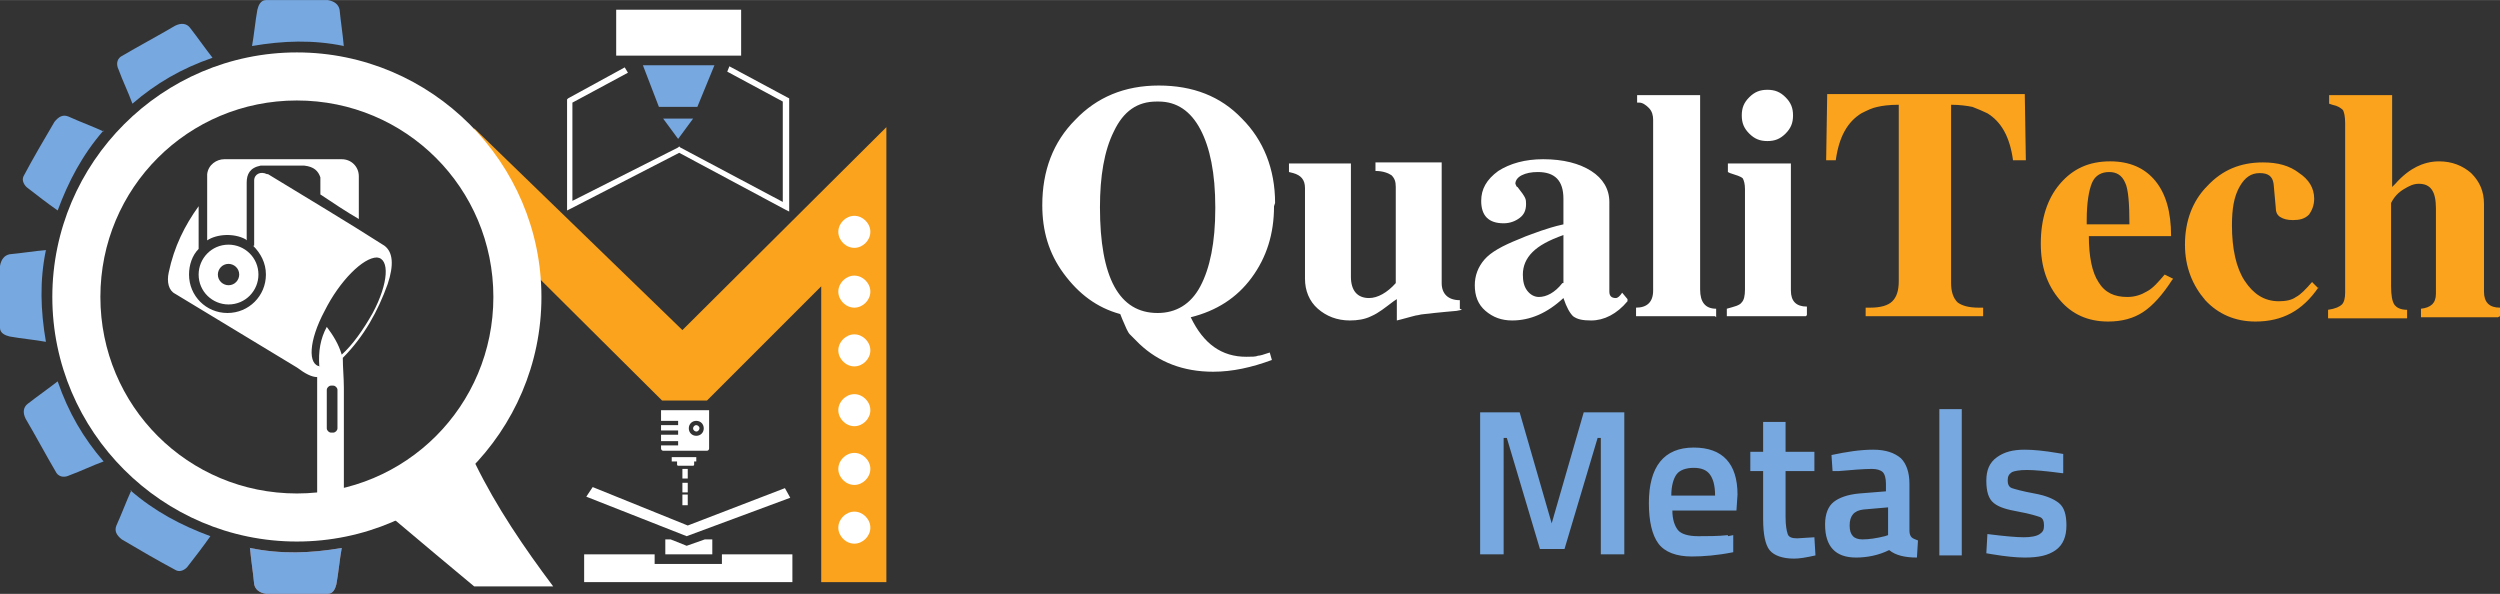 <?xml version="1.0" encoding="UTF-8"?>
<!DOCTYPE svg PUBLIC "-//W3C//DTD SVG 1.1//EN" "http://www.w3.org/Graphics/SVG/1.1/DTD/svg11.dtd">
<!-- Creator: CorelDRAW -->
<svg xmlns="http://www.w3.org/2000/svg" xml:space="preserve" width="3.06in" height="0.727in" style="shape-rendering:geometricPrecision; text-rendering:geometricPrecision; image-rendering:optimizeQuality; fill-rule:evenodd; clip-rule:evenodd"
viewBox="0 0 2.341 0.556"
 xmlns:xlink="http://www.w3.org/1999/xlink">
 <rect x="0" y="0" width="2.341" height="0.556" fill="#333333" stroke="none"/>
 <defs>
  <style type="text/css">
   <![CDATA[
    .fil6 {fill:none}
    .fil5 {fill:white}
    .fil4 {fill:#77A8E0}
    .fil7 {fill:#B96447}
    .fil3 {fill:#FBA31C}
    .fil8 {fill:white}
    .fil0 {fill:white;fill-rule:nonzero}
    .fil2 {fill:#77A8E0;fill-rule:nonzero}
    .fil1 {fill:#FBA31C;fill-rule:nonzero}
   ]]>
  </style>
 </defs>
 <g id="Layer_x0020_1">
  <g id="_107287440">
   <path id="_107287584" class="fil0" d="M1.193 0.193c0,0.026 -0.007,0.048 -0.021,0.067 -0.014,0.019 -0.033,0.031 -0.057,0.037 0.012,0.025 0.029,0.037 0.052,0.037 0.005,0 0.009,-0 0.011,-0.001 0.002,-0 0.005,-0.001 0.011,-0.003l0.002 0.007c-0.019,0.007 -0.037,0.011 -0.055,0.011 -0.028,0 -0.051,-0.009 -0.069,-0.026 -0.004,-0.004 -0.007,-0.007 -0.009,-0.009 -0.002,-0.002 -0.004,-0.007 -0.007,-0.014l-0.002 -0.005c-0.022,-0.006 -0.039,-0.019 -0.053,-0.038 -0.014,-0.019 -0.02,-0.04 -0.02,-0.064 0,-0.032 0.01,-0.059 0.031,-0.08 0.02,-0.021 0.046,-0.032 0.078,-0.032 0.032,0 0.058,0.01 0.078,0.031 0.02,0.02 0.031,0.047 0.031,0.079zm-0.055 0.001c0,-0.032 -0.005,-0.056 -0.014,-0.073 -0.009,-0.017 -0.022,-0.026 -0.039,-0.026l-0.002 0c-0.018,0 -0.031,0.009 -0.04,0.028 -0.009,0.018 -0.013,0.042 -0.013,0.071 0,0.066 0.018,0.099 0.054,0.099 0.017,0 0.031,-0.008 0.04,-0.025 0.009,-0.017 0.014,-0.041 0.014,-0.073zm0.231 0.096l-0.005 0.001 -0.011 0.001 -0.01 0.001c-0.007,0.001 -0.012,0.001 -0.015,0.002 -0.002,0 -0.008,0.002 -0.016,0.004l-0.004 0.001 0 -0.02 -0.003 0.002c-0.008,0.006 -0.014,0.011 -0.021,0.014 -0.006,0.003 -0.013,0.004 -0.02,0.004 -0.012,0 -0.022,-0.004 -0.03,-0.011 -0.008,-0.007 -0.012,-0.017 -0.012,-0.028l0 -0.085c0,-0.008 -0.004,-0.012 -0.011,-0.014l-0.004 -0.001 0 -0.008 0.058 0 0 0.106c0,0.013 0.006,0.02 0.017,0.02 0.008,0 0.017,-0.005 0.025,-0.014l0 -0.09c0,-0.005 -0.001,-0.008 -0.004,-0.011 -0.003,-0.002 -0.008,-0.004 -0.015,-0.004l0 -0.008 0.062 0 0 0.113c0,0.01 0.006,0.016 0.017,0.016l0 0.008zm0.155 -0.008c-0.01,0.012 -0.022,0.018 -0.034,0.018 -0.008,0 -0.013,-0.001 -0.017,-0.004 -0.003,-0.003 -0.006,-0.008 -0.009,-0.017 -0.015,0.014 -0.031,0.021 -0.048,0.021 -0.01,0 -0.018,-0.003 -0.025,-0.009 -0.007,-0.006 -0.01,-0.014 -0.01,-0.024 0,-0.009 0.003,-0.017 0.009,-0.024 0.006,-0.007 0.017,-0.013 0.032,-0.019 0.009,-0.004 0.016,-0.006 0.021,-0.008 0.006,-0.002 0.012,-0.004 0.021,-0.006l0 -0.024c0,-0.017 -0.008,-0.025 -0.024,-0.025 -0.006,0 -0.011,0.001 -0.015,0.003 -0.004,0.002 -0.006,0.005 -0.006,0.008 0.001,0.002 0.001,0.003 0.002,0.003 0.004,0.005 0.006,0.008 0.007,0.01 0.001,0.002 0.001,0.004 0.001,0.006 0,0.006 -0.002,0.01 -0.006,0.013 -0.004,0.003 -0.009,0.005 -0.015,0.005 -0.014,0 -0.021,-0.007 -0.021,-0.021 0,-0.011 0.005,-0.02 0.016,-0.028 0.011,-0.007 0.025,-0.011 0.042,-0.011 0.019,0 0.034,0.004 0.045,0.011 0.011,0.007 0.017,0.017 0.017,0.029l0 0.084c0,0.004 0.002,0.006 0.006,0.006 0.002,0 0.004,-0.002 0.006,-0.005l0.005 0.006zm-0.06 -0.017l0 -0.045c-0.014,0.005 -0.023,0.01 -0.029,0.016 -0.006,0.006 -0.009,0.013 -0.009,0.021 0,0.006 0.001,0.011 0.004,0.015 0.003,0.004 0.007,0.006 0.011,0.006 0.007,0 0.015,-0.004 0.022,-0.013zm0.142 0.031l-0.074 0 0 -0.008c0.01,0 0.016,-0.005 0.016,-0.016l0 -0.16c0,-0.004 -0.001,-0.008 -0.004,-0.011 -0.003,-0.003 -0.006,-0.005 -0.009,-0.005l-0.002 0 0 -0.007 0.059 0 0 0.182c0,0.012 0.005,0.018 0.015,0.018l0 0.008zm0.073 -0.188c0,0.007 -0.002,0.012 -0.007,0.017 -0.005,0.005 -0.01,0.007 -0.017,0.007 -0.007,0 -0.012,-0.002 -0.017,-0.007 -0.005,-0.005 -0.007,-0.01 -0.007,-0.017 0,-0.007 0.002,-0.012 0.007,-0.017 0.005,-0.005 0.01,-0.007 0.017,-0.007 0.007,0 0.012,0.002 0.017,0.007 0.005,0.005 0.007,0.01 0.007,0.017zm0.012 0.188l-0.074 0 0 -0.007c0.007,-0.002 0.012,-0.003 0.014,-0.006 0.002,-0.002 0.003,-0.006 0.003,-0.012l0 -0.094c0,-0.005 -0.001,-0.008 -0.002,-0.01 -0.002,-0.002 -0.006,-0.003 -0.012,-0.005l-0.002 -0.001 0 -0.008 0.059 0 0 0.119c0,0.01 0.005,0.015 0.015,0.015l0 0.008z"/>
   <path id="_107287296" class="fil1" d="M1.894 0.15l-0.009 0c-0.003,-0.022 -0.011,-0.036 -0.024,-0.044 -0.004,-0.002 -0.009,-0.004 -0.014,-0.006 -0.005,-0.001 -0.012,-0.002 -0.02,-0.002l0 0.167c0,0.008 0.002,0.014 0.006,0.018 0.004,0.003 0.01,0.005 0.02,0.005l0.004 0 0 0.008 -0.11 0 0 -0.008 0.004 0c0.01,0 0.017,-0.002 0.021,-0.006 0.004,-0.004 0.006,-0.01 0.006,-0.019l0 -0.165c-0.009,0 -0.016,0.001 -0.02,0.002 -0.005,0.001 -0.009,0.003 -0.015,0.006 -0.013,0.008 -0.021,0.022 -0.024,0.044l-0.009 0 0.001 -0.062 0.185 0 0.001 0.062zm0.14 0.112c-0.009,0.014 -0.018,0.024 -0.027,0.03 -0.009,0.006 -0.02,0.009 -0.033,0.009 -0.019,0 -0.034,-0.007 -0.045,-0.02 -0.012,-0.014 -0.018,-0.031 -0.018,-0.053 0,-0.023 0.006,-0.042 0.018,-0.056 0.012,-0.014 0.027,-0.021 0.047,-0.021 0.018,0 0.032,0.006 0.042,0.018 0.01,0.012 0.015,0.029 0.015,0.052l-0.077 0c0,0.019 0.003,0.034 0.009,0.043 0.006,0.01 0.015,0.014 0.027,0.014 0.007,0 0.013,-0.002 0.018,-0.005 0.006,-0.003 0.011,-0.009 0.017,-0.016l0.008 0.004zm-0.04 -0.052c0,-0.019 -0.001,-0.033 -0.004,-0.039 -0.003,-0.007 -0.008,-0.01 -0.015,-0.01 -0.007,0 -0.013,0.003 -0.016,0.01 -0.003,0.007 -0.005,0.019 -0.005,0.035l0 0.004 0.041 0zm0.177 0.059c-0.015,0.022 -0.034,0.032 -0.059,0.032 -0.019,0 -0.035,-0.007 -0.047,-0.02 -0.012,-0.014 -0.019,-0.031 -0.019,-0.052 0,-0.022 0.007,-0.041 0.021,-0.055 0.014,-0.015 0.031,-0.022 0.052,-0.022 0.014,0 0.025,0.003 0.034,0.01 0.009,0.006 0.014,0.014 0.014,0.024 0,0.006 -0.002,0.011 -0.005,0.015 -0.004,0.004 -0.009,0.005 -0.015,0.005 -0.005,0 -0.009,-0.001 -0.012,-0.003 -0.003,-0.002 -0.004,-0.005 -0.004,-0.009l-0.002 -0.022c-0.001,-0.007 -0.005,-0.01 -0.013,-0.01 -0.008,0 -0.014,0.004 -0.019,0.013 -0.005,0.009 -0.007,0.02 -0.007,0.036 0,0.022 0.004,0.04 0.012,0.052 0.008,0.012 0.018,0.019 0.032,0.019 0.006,0 0.012,-0.001 0.016,-0.004 0.004,-0.002 0.009,-0.007 0.015,-0.014l0.006 0.006zm0.168 0.028l-0.072 0 0 -0.008c0.009,-0.001 0.014,-0.005 0.014,-0.014l0 -0.08c0,-0.016 -0.005,-0.023 -0.016,-0.023 -0.005,0 -0.009,0.002 -0.014,0.005 -0.005,0.003 -0.009,0.007 -0.012,0.013l0 0.078c0,0.008 0.001,0.014 0.003,0.017 0.002,0.003 0.006,0.005 0.012,0.005l0 0.008 -0.074 0 0 -0.008c0.007,-0.001 0.011,-0.003 0.013,-0.005 0.002,-0.002 0.003,-0.006 0.003,-0.011l0 -0.159c0,-0.006 -0.001,-0.01 -0.002,-0.012 -0.002,-0.002 -0.005,-0.004 -0.01,-0.005l-0.003 -0.001 0 -0.008 0.059 0 0 0.086 0.003 -0.003c0.007,-0.008 0.014,-0.013 0.02,-0.016 0.006,-0.003 0.013,-0.005 0.021,-0.005 0.012,0 0.022,0.004 0.03,0.011 0.008,0.008 0.012,0.017 0.012,0.029l0 0.082c0,0.01 0.005,0.015 0.015,0.015l0 0.008z"/>
   <path id="_107287248" class="fil2" d="M1.386 0.519l0 -0.133 0.037 0 0.03 0.104 0.03 -0.104 0.038 0 0 0.133 -0.022 0 0 -0.109 -0.003 0 -0.031 0.104 -0.023 0 -0.031 -0.104 -0.003 0 0 0.109 -0.022 0zm0.232 -0.017l0.005 -0.001 0 0.016c-0.015,0.003 -0.028,0.004 -0.039,0.004 -0.014,0 -0.025,-0.004 -0.031,-0.012 -0.006,-0.008 -0.009,-0.021 -0.009,-0.038 0,-0.034 0.014,-0.052 0.042,-0.052 0.027,0 0.041,0.015 0.041,0.044l-0.001 0.015 -0.06 0c0,0.008 0.002,0.014 0.005,0.018 0.003,0.004 0.01,0.006 0.019,0.006 0.009,0 0.019,-0 0.028,-0.001zm-0.012 -0.038c0,-0.01 -0.002,-0.016 -0.005,-0.02 -0.003,-0.004 -0.008,-0.006 -0.015,-0.006 -0.007,0 -0.013,0.002 -0.016,0.006 -0.003,0.004 -0.005,0.011 -0.005,0.02l0.041 0zm0.093 -0.023l-0.027 0 0 0.043c0,0.008 0.001,0.013 0.002,0.016 0.001,0.003 0.004,0.004 0.009,0.004l0.016 -0.001 0.001 0.017c-0.009,0.002 -0.015,0.003 -0.02,0.003 -0.011,0 -0.019,-0.003 -0.023,-0.008 -0.004,-0.005 -0.006,-0.015 -0.006,-0.029l0 -0.045 -0.012 0 0 -0.018 0.012 0 0 -0.028 0.021 0 0 0.028 0.027 0 0 0.018zm0.089 0.012l0 0.044c0,0.003 0.001,0.005 0.002,0.006 0.001,0.001 0.003,0.002 0.006,0.003l-0.001 0.016c-0.011,0 -0.02,-0.002 -0.026,-0.007 -0.01,0.005 -0.021,0.007 -0.031,0.007 -0.019,0 -0.029,-0.01 -0.029,-0.031 0,-0.01 0.003,-0.017 0.008,-0.021 0.005,-0.004 0.013,-0.007 0.024,-0.008l0.025 -0.002 0 -0.007c0,-0.005 -0.001,-0.009 -0.003,-0.011 -0.002,-0.002 -0.006,-0.003 -0.01,-0.003 -0.008,0 -0.019,0.001 -0.031,0.002l-0.006 0 -0.001 -0.015c0.014,-0.003 0.027,-0.005 0.039,-0.005 0.012,0 0.02,0.003 0.026,0.008 0.005,0.005 0.008,0.013 0.008,0.024zm-0.043 0.024c-0.009,0.001 -0.013,0.006 -0.013,0.015 0,0.009 0.004,0.013 0.012,0.013 0.006,0 0.013,-0.001 0.021,-0.003l0.003 -0.001 0 -0.026 -0.023 0.002zm0.071 0.043l0 -0.137 0.021 0 0 0.137 -0.021 0zm0.115 -0.077c-0.015,-0.002 -0.026,-0.003 -0.033,-0.003 -0.007,0 -0.012,0.001 -0.014,0.002 -0.003,0.002 -0.004,0.004 -0.004,0.008 0,0.003 0.001,0.006 0.004,0.007 0.003,0.001 0.01,0.003 0.021,0.005 0.011,0.002 0.018,0.005 0.023,0.009 0.005,0.004 0.007,0.011 0.007,0.021 0,0.01 -0.003,0.018 -0.01,0.023 -0.007,0.005 -0.016,0.007 -0.029,0.007 -0.008,0 -0.018,-0.001 -0.03,-0.003l-0.006 -0.001 0.001 -0.018c0.016,0.002 0.027,0.003 0.034,0.003 0.007,0 0.012,-0.001 0.015,-0.003 0.003,-0.002 0.004,-0.004 0.004,-0.008 0,-0.004 -0.001,-0.007 -0.004,-0.008 -0.003,-0.001 -0.009,-0.003 -0.02,-0.005 -0.011,-0.002 -0.018,-0.004 -0.023,-0.008 -0.005,-0.004 -0.007,-0.011 -0.007,-0.021 0,-0.01 0.003,-0.017 0.01,-0.022 0.007,-0.005 0.015,-0.007 0.026,-0.007 0.008,0 0.018,0.001 0.03,0.003l0.006 0.001 -0 0.018z"/>
   <g>
    <polygon id="_107287008" class="fil3" points="0.444,0.12 0.639,0.309 0.83,0.119 0.83,0.545 0.769,0.545 0.769,0.268 0.662,0.375 0.62,0.375 0.449,0.205 "/>
    <path id="_107286840" class="fil4" d="M0.322 0.044c-0.001,-0.012 -0.003,-0.024 -0.004,-0.035 -0.001,-0.005 -0.005,-0.008 -0.011,-0.009 -0.019,-8.43116e-005 -0.039,-0 -0.058,-0 -0.005,3.61336e-005 -0.007,0.005 -0.008,0.009 -0.002,0.011 -0.003,0.023 -0.005,0.034 0.029,-0.005 0.057,-0.006 0.086,0z"/>
    <path id="_107286672" class="fil5" d="M0.445 0.434c0.02,0.041 0.046,0.079 0.073,0.115 -0.025,0 -0.049,0 -0.074,0 -0.024,-0.02 -0.048,-0.04 -0.074,-0.062 0.02,-0.024 0.04,-0.048 0.061,-0.072 0.004,0.006 0.009,0.013 0.013,0.019z"/>
    <g>
     <polygon id="_107286312" class="fil5" points="0.577,0.009 0.694,0.009 0.694,0.052 0.577,0.052 "/>
     <g>
      <polygon id="_107285256" class="fil4" points="0.602,0.061 0.669,0.061 0.653,0.1 0.617,0.1 "/>
      <polygon id="_107286072" class="fil4" points="0.621,0.111 0.649,0.111 0.635,0.13 "/>
     </g>
    </g>
    <path id="_107286336" class="fil6" d="M0.682 0.064l0.054 0.029 0 0.1 -0.1 -0.053 -0.103 0.053 0 -0.098 0.053 -0.029m0.096 -0.001z"/>
    <polygon id="_107285160" class="fil0" points="0.683,0.062 0.737,0.091 0.739,0.092 0.739,0.093 0.739,0.193 0.739,0.198 0.735,0.196 0.636,0.143 0.535,0.195 0.531,0.197 0.531,0.193 0.531,0.094 0.531,0.093 0.532,0.092 0.585,0.063 0.588,0.068 0.536,0.096 0.536,0.188 0.635,0.138 0.636,0.137 0.637,0.138 0.733,0.189 0.733,0.095 0.681,0.067 "/>
    <path id="_107286816" class="fil5" d="M0.231 0.225c0,-0.018 0,-0.036 0,-0.054 -1.80668e-005,-0.008 0.003,-0.014 0.013,-0.016 0.014,0 0.028,0 0.041,0 0.009,0.001 0.013,0.005 0.015,0.011 0,0.005 0,0.011 0,0.016 0.012,0.008 0.024,0.016 0.036,0.023 0,-0.013 0,-0.026 0,-0.04 1.50556e-005,-0.009 -0.007,-0.016 -0.016,-0.016 -0.037,0 -0.073,0 -0.11,0 -0.007,-0 -0.015,0.005 -0.016,0.014 0,0.021 0,0.041 0,0.062 0.009,-0.006 0.025,-0.007 0.036,-0.001zm0.02 -0.062c0.036,0.022 0.073,0.044 0.109,0.067 0.008,0.006 0.009,0.018 0.003,0.036 -0.009,0.025 -0.022,0.049 -0.042,0.069 0,0.009 0.001,0.019 0.001,0.028 0,0.026 0,0.075 0,0.101 -0.008,0 -0.017,0 -0.025,0 0,-0.029 0,-0.082 0,-0.111 -0.005,0 -0.011,-0.003 -0.019,-0.009 -0.038,-0.023 -0.076,-0.046 -0.114,-0.069 -0.006,-0.003 -0.008,-0.011 -0.006,-0.02 0.005,-0.024 0.015,-0.044 0.028,-0.062 0,0.013 0,0.021 0,0.034 0,0.006 0,0.006 0,0.006 -0.006,0.006 -0.009,0.015 -0.009,0.024 0,0.02 0.016,0.036 0.036,0.036 0.02,0 0.036,-0.016 0.036,-0.036 0,-0.011 -0.005,-0.02 -0.012,-0.027l0.001 -1.80668e-005c0,-0.02 0,-0.041 0,-0.061 -0,-0.006 0.006,-0.009 0.012,-0.006zm0.048 0.18c-0.001,-0.014 0.001,-0.026 0.007,-0.037 0.006,0.008 0.011,0.016 0.014,0.026 0.01,-0.009 0.02,-0.023 0.029,-0.039 0.015,-0.028 0.016,-0.051 0.004,-0.052 -0.013,-0 -0.035,0.022 -0.049,0.05 -0.015,0.028 -0.016,0.051 -0.004,0.052zm0.011 0.018c0.001,0 0.002,0 0.002,0 0.002,0 0.004,0.002 0.004,0.004 0,0.012 0,0.024 0,0.036 0,0.002 -0.002,0.004 -0.004,0.004 -0.001,0 -0.002,0 -0.002,0 -0.002,0 -0.004,-0.002 -0.004,-0.004 0,-0.012 0,-0.024 0,-0.036 0,-0.002 0.002,-0.004 0.004,-0.004zm-0.096 -0.132c0.015,0 0.028,0.012 0.028,0.028 0,0.015 -0.012,0.028 -0.028,0.028 -0.015,0 -0.028,-0.012 -0.028,-0.028 0,-0.015 0.012,-0.028 0.028,-0.028zm0 0.018c0.005,0 0.01,0.004 0.01,0.01 0,0.005 -0.004,0.01 -0.01,0.01 -0.005,0 -0.01,-0.004 -0.01,-0.01 0,-0.005 0.004,-0.01 0.01,-0.01z"/>
    <path id="_107285640" class="fil5" d="M0.507 0.278c0,-0.126 -0.103,-0.229 -0.229,-0.229 -0.126,0 -0.229,0.103 -0.229,0.229 0,0.126 0.103,0.229 0.229,0.229 0.126,0 0.229,-0.103 0.229,-0.229zm-0.229 -0.184c0.102,0 0.184,0.082 0.184,0.184 0,0.102 -0.082,0.184 -0.184,0.184 -0.102,0 -0.184,-0.082 -0.184,-0.184 0,-0.102 0.082,-0.184 0.184,-0.184z"/>
    <path id="_107286288" class="fil7" d="M0.234 0.512c0.001,0.012 0.003,0.024 0.004,0.035 0.001,0.005 0.005,0.008 0.011,0.009 0.019,8.43116e-005 0.039,0 0.058,0 0.005,-3.61336e-005 0.007,-0.005 0.008,-0.009 0.002,-0.011 0.003,-0.023 0.005,-0.034 -0.029,0.005 -0.057,0.006 -0.086,-0z"/>
    <path id="_107816648" class="fil4" d="M0.199 0.054c-0.007,-0.009 -0.014,-0.019 -0.021,-0.028 -0.003,-0.004 -0.008,-0.005 -0.014,-0.002 -0.017,0.01 -0.034,0.019 -0.051,0.029 -0.004,0.003 -0.004,0.008 -0.002,0.012 0.004,0.011 0.009,0.021 0.013,0.032 0.022,-0.019 0.046,-0.033 0.075,-0.043z"/>
    <path id="_107816000" class="fil4" d="M0.097 0.123c-0.011,-0.005 -0.022,-0.009 -0.033,-0.014 -0.005,-0.002 -0.009,-1.80668e-005 -0.013,0.005 -0.01,0.017 -0.02,0.034 -0.029,0.051 -0.002,0.004 0.001,0.009 0.004,0.011 0.009,0.007 0.018,0.014 0.028,0.021 0.01,-0.027 0.023,-0.052 0.043,-0.075z"/>
    <path id="_107810528" class="fil4" d="M0.044 0.234c-0.012,0.001 -0.024,0.003 -0.035,0.004 -0.005,0.001 -0.008,0.005 -0.009,0.011 -8.43116e-005,0.019 -0,0.039 -0,0.058 3.61336e-005,0.005 0.005,0.007 0.009,0.008 0.011,0.002 0.023,0.003 0.034,0.005 -0.005,-0.029 -0.006,-0.057 0,-0.086z"/>
    <path id="_107806784" class="fil4" d="M0.054 0.357c-0.009,0.007 -0.019,0.014 -0.028,0.021 -0.004,0.003 -0.005,0.008 -0.002,0.014 0.01,0.017 0.019,0.034 0.029,0.051 0.003,0.004 0.008,0.004 0.012,0.002 0.011,-0.004 0.021,-0.009 0.032,-0.013 -0.019,-0.022 -0.033,-0.046 -0.043,-0.075z"/>
    <path id="_107806880" class="fil4" d="M0.123 0.459c-0.005,0.011 -0.009,0.022 -0.014,0.033 -0.002,0.005 -1.80668e-005,0.009 0.005,0.013 0.017,0.01 0.034,0.02 0.051,0.029 0.004,0.002 0.009,-0.001 0.011,-0.004 0.007,-0.009 0.014,-0.018 0.021,-0.028 -0.027,-0.01 -0.052,-0.023 -0.075,-0.043z"/>
    <path id="_104668160" class="fil4" d="M0.234 0.512c0.001,0.012 0.003,0.024 0.004,0.035 0.001,0.005 0.005,0.008 0.011,0.009 0.019,8.43116e-005 0.039,0 0.058,0 0.005,-3.61336e-005 0.007,-0.005 0.008,-0.009 0.002,-0.011 0.003,-0.023 0.005,-0.034 -0.029,0.005 -0.057,0.006 -0.086,-0z"/>
    <g>
     <polygon id="_69700328" class="fil5" points="0.547,0.519 0.613,0.519 0.613,0.528 0.676,0.528 0.676,0.519 0.742,0.519 0.742,0.545 0.547,0.545 "/>
     <polygon id="_106555744" class="fil5" points="0.623,0.505 0.628,0.505 0.643,0.511 0.66,0.505 0.667,0.505 0.667,0.519 0.623,0.519 "/>
     <polygon id="_106555840" class="fil5" points="0.644,0.492 0.555,0.456 0.549,0.465 0.643,0.502 0.74,0.466 0.735,0.457 "/>
    </g>
    <path id="_103951824" class="fil8" d="M0.8 0.202c0.008,0 0.015,0.007 0.015,0.015 0,0.008 -0.007,0.015 -0.015,0.015 -0.008,0 -0.015,-0.007 -0.015,-0.015 0,-0.008 0.007,-0.015 0.015,-0.015z"/>
    <path id="_106556008" class="fil8" d="M0.8 0.258c0.008,0 0.015,0.007 0.015,0.015 0,0.008 -0.007,0.015 -0.015,0.015 -0.008,0 -0.015,-0.007 -0.015,-0.015 0,-0.008 0.007,-0.015 0.015,-0.015z"/>
    <path id="_106556104" class="fil8" d="M0.8 0.313c0.008,0 0.015,0.007 0.015,0.015 0,0.008 -0.007,0.015 -0.015,0.015 -0.008,0 -0.015,-0.007 -0.015,-0.015 0,-0.008 0.007,-0.015 0.015,-0.015z"/>
    <path id="_106556200" class="fil8" d="M0.8 0.369c0.008,0 0.015,0.007 0.015,0.015 0,0.008 -0.007,0.015 -0.015,0.015 -0.008,0 -0.015,-0.007 -0.015,-0.015 0,-0.008 0.007,-0.015 0.015,-0.015z"/>
    <path id="_106556296" class="fil8" d="M0.8 0.424c0.008,0 0.015,0.007 0.015,0.015 0,0.008 -0.007,0.015 -0.015,0.015 -0.008,0 -0.015,-0.007 -0.015,-0.015 0,-0.008 0.007,-0.015 0.015,-0.015z"/>
    <path id="_106556392" class="fil8" d="M0.8 0.479c0.008,0 0.015,0.007 0.015,0.015 0,0.008 -0.007,0.015 -0.015,0.015 -0.008,0 -0.015,-0.007 -0.015,-0.015 0,-0.008 0.007,-0.015 0.015,-0.015z"/>
    <g>
     <path id="_106556536" class="fil5" d="M0.664 0.384l-0.045 0 0 0.01 0.016 0 0 0.004 -0.016 0 0 0.005 0.016 0 0 0.004 -0.016 0 0 0.006 0.016 0 0 0.004 -0.016 0 0 0.003c0,0.001 0.001,0.002 0.002,0.002l0.041 0c0.001,0 0.002,-0.001 0.002,-0.002l0 -0.037zm-0.012 0.014c0.001,0 0.003,0.001 0.003,0.003 0,0.001 -0.001,0.003 -0.003,0.003 -0.001,0 -0.003,-0.001 -0.003,-0.003 0,-0.001 0.001,-0.003 0.003,-0.003zm0 -0.004c0.004,0 0.007,0.003 0.007,0.007 0,0.004 -0.003,0.007 -0.007,0.007 -0.004,0 -0.007,-0.003 -0.007,-0.007 0,-0.004 0.003,-0.007 0.007,-0.007z"/>
     <path id="_106556632" class="fil5" d="M0.63 0.428l0.022 0 0 0.004c0,0 -0,0 -0.001,0l-0.021 0c-0,0 -0.001,-0 -0.001,-0l0 -0.004z"/>
     <path id="_106556728" class="fil5" d="M0.633 0.431l0.017 0 0 0.004c0,0.001 -0.001,0.001 -0.001,0.001l-0.014 0c-0.001,0 -0.001,-0.001 -0.001,-0.001l0 -0.004z"/>
     <polygon id="_106556824" class="fil5" points="0.639,0.439 0.644,0.439 0.644,0.448 0.639,0.448 "/>
     <polygon id="_106556920" class="fil5" points="0.639,0.452 0.644,0.452 0.644,0.461 0.639,0.461 "/>
     <polygon id="_106557016" class="fil5" points="0.639,0.463 0.644,0.463 0.644,0.473 0.639,0.473 "/>
    </g>
   </g>
  </g>
 </g>
</svg>
